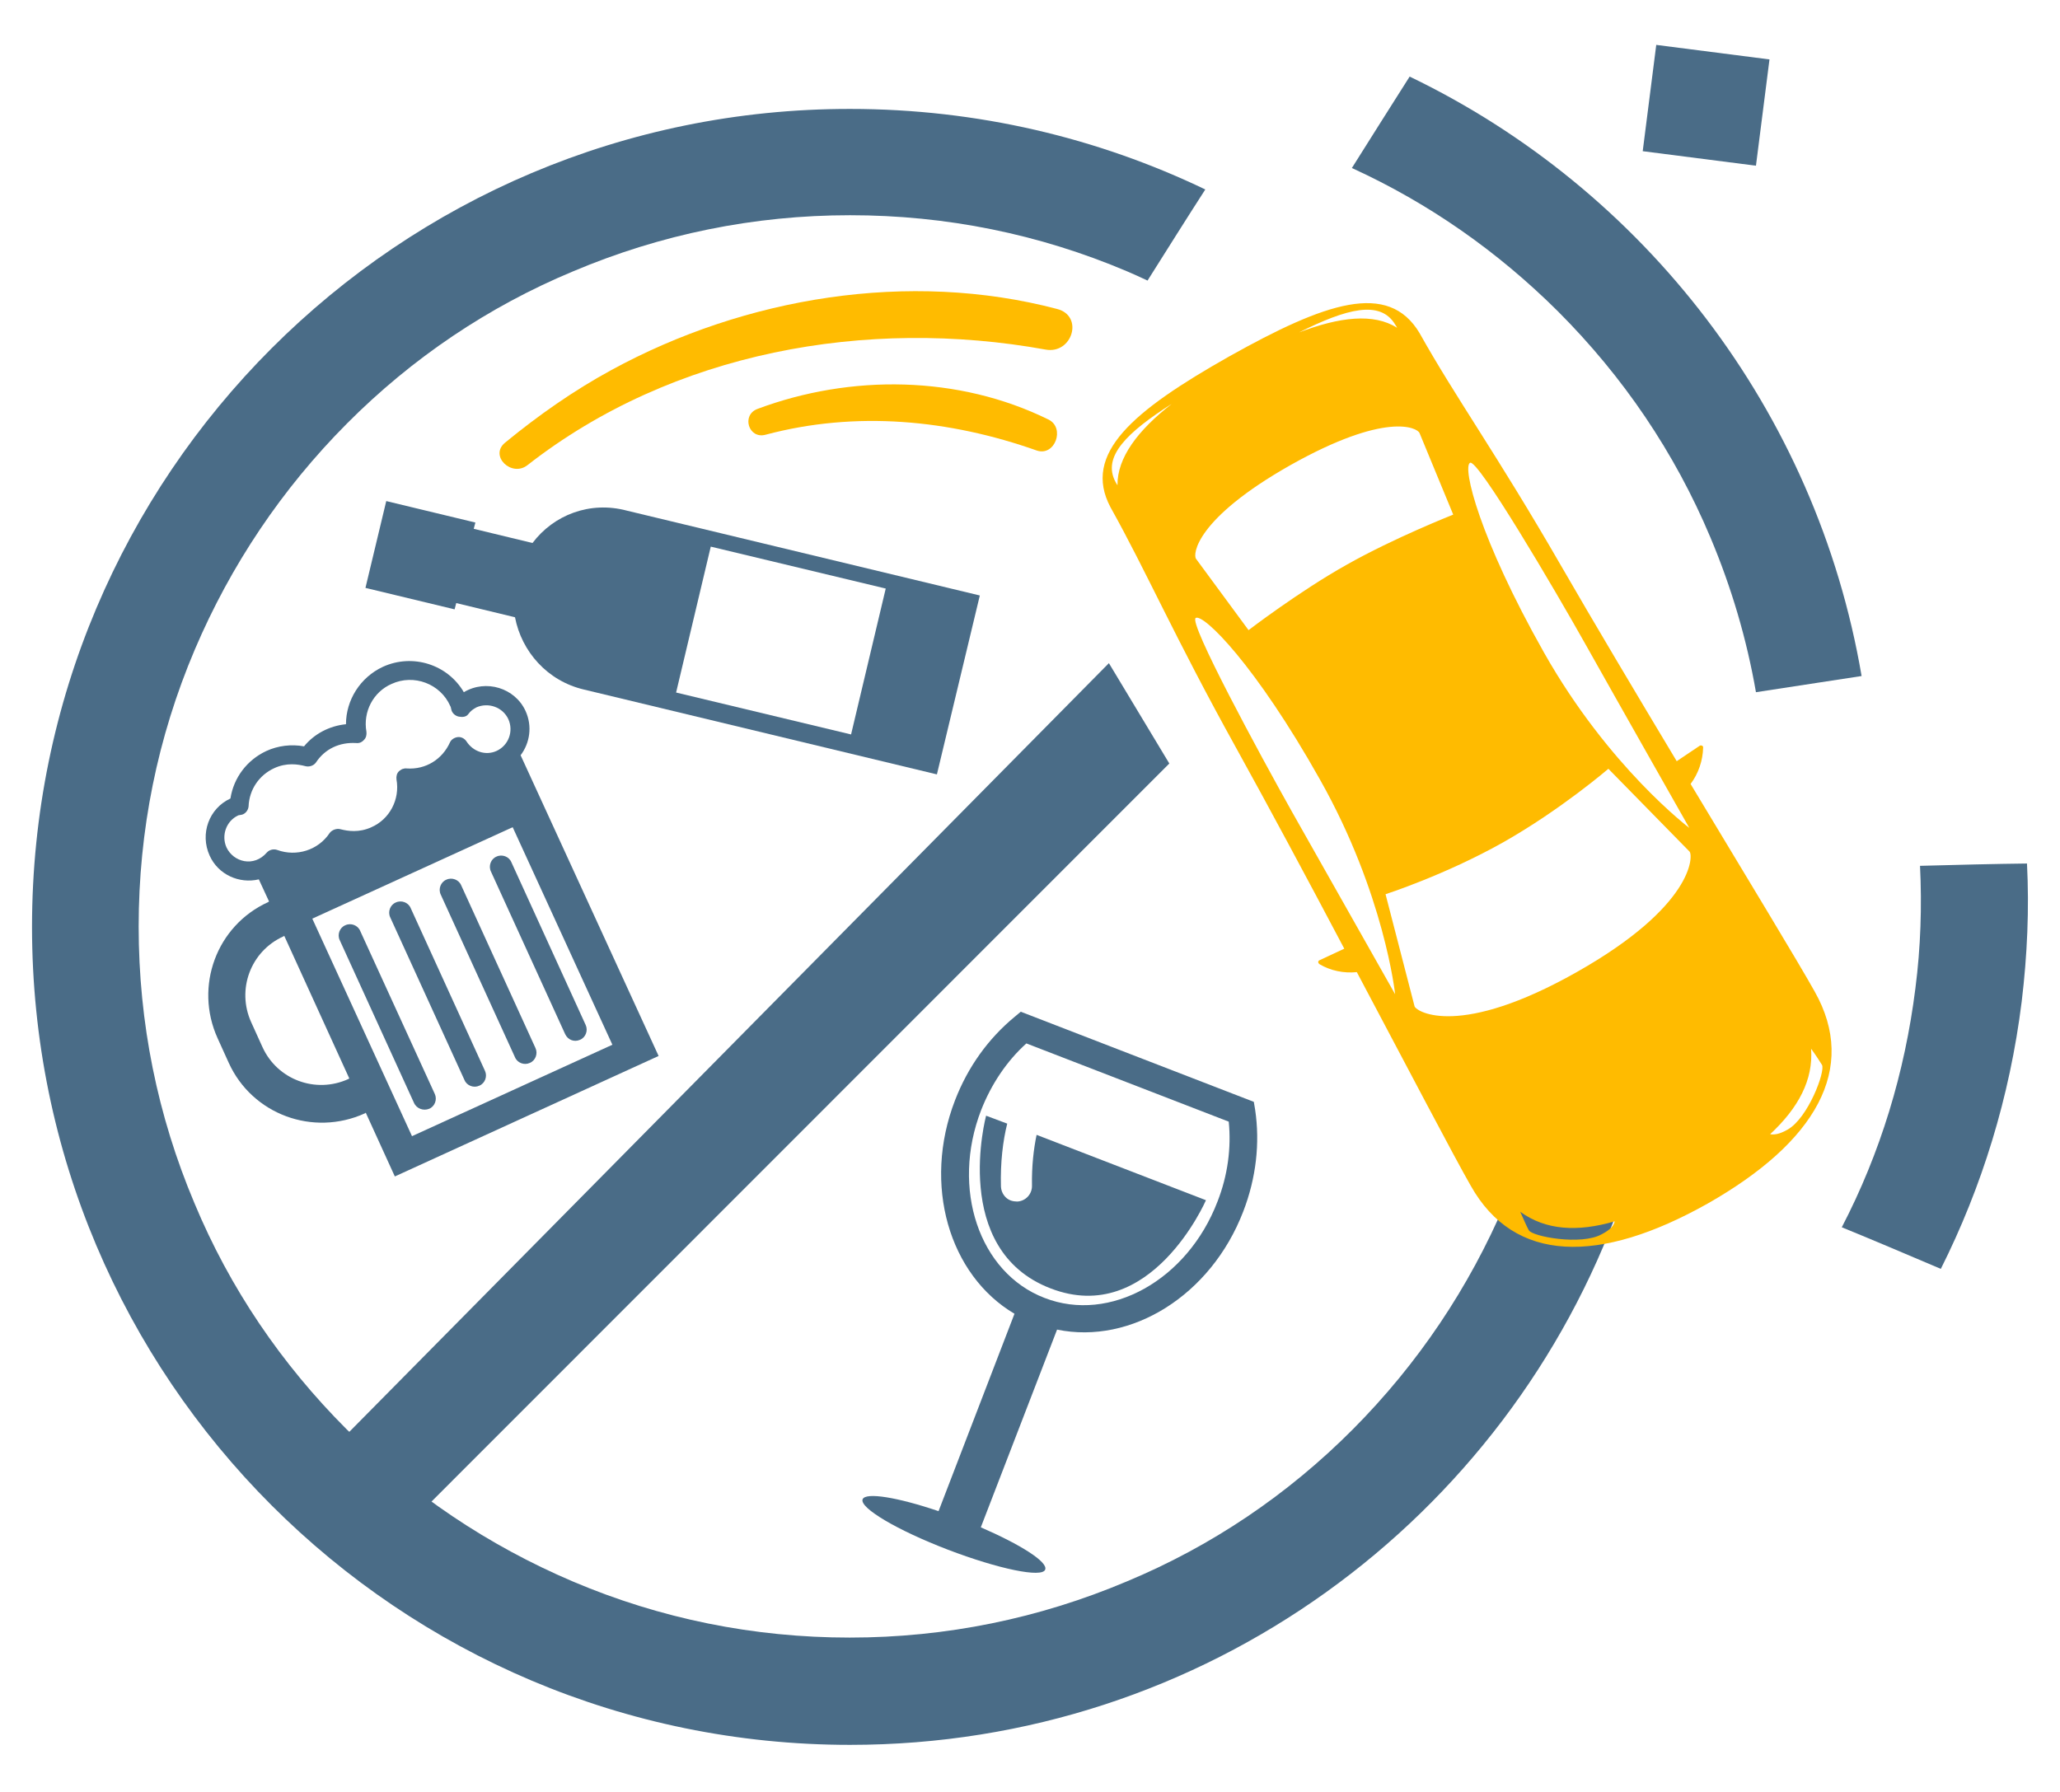 <?xml version="1.0" encoding="utf-8"?>
<!-- Generator: Adobe Illustrator 21.0.0, SVG Export Plug-In . SVG Version: 6.00 Build 0)  -->
<svg version="1.1" id="Layer_1" xmlns="http://www.w3.org/2000/svg" xmlns:xlink="http://www.w3.org/1999/xlink" x="0px" y="0px"
	 viewBox="0 0 624 542.9" style="enable-background:new 0 0 624 542.9;" xml:space="preserve">
<style type="text/css">
	.st0{fill:#4A6C87;}
	.st1{fill:#FFBB00;}
</style>
<path class="st0" d="M161.3,164.5l-17.8-4.3l0.5-1.9l-27-6.5l-6.3,26.3l27,6.5l0.5-1.9l17.8,4.3c2,10.4,9.8,19.3,20.9,21.9
	l106.9,25.7l13-54.2l-106.9-25.7C178.7,151.7,167.7,156,161.3,164.5z M268.3,178.3l-10.5,44.2l-53-12.7l10.5-44.2L268.3,178.3z"/>
<g>
	<path class="st0" d="M140.5,209.7c-4.9-8.4-15.5-11.8-24.5-7.7c-6.9,3.2-11.2,10.1-11.2,17.4c-5,0.5-9.6,2.9-12.7,6.7
		c-3.9-0.7-7.9-0.2-11.4,1.4c-5.8,2.7-9.9,8-10.9,14.4c-6.5,3-9.3,10.7-6.3,17.3c2.6,5.8,9,8.6,14.9,7.2l3.1,6.7
		c-0.2,0.1-0.2,0.1-0.3,0.2c-15.6,7.1-22.4,25.5-15.3,41.2l3.4,7.5c7.1,15.6,25.5,22.4,41.2,15.3c0.2-0.1,0.2-0.2,0.3-0.2l8.8,19.3
		l79.9-36.5l-41.8-91.1c2.8-3.7,3.6-8.8,1.5-13.4C156,208.4,147.2,205.7,140.5,209.7z M105.8,326.7c-0.2,0.1-0.2,0.2-0.3,0.2
		c-9.9,4.5-21.5,0.2-26-9.7l-3.4-7.5c-4.5-9.9-0.2-21.5,9.7-26c0.2-0.1,0.2-0.1,0.3-0.2L105.8,326.7z M185.5,316.5l-60.7,27.7
		l-30.2-65.9l60.7-27.7L185.5,316.5z M150.4,227.5c-3.3,1.5-7.1,0.2-9.1-2.9c-0.6-0.9-1.6-1.4-2.6-1.3c-1,0.1-2,0.7-2.4,1.6
		c-2.3,5.1-7.3,8.3-13.1,7.9c-0.5-0.1-1,0.1-1.4,0.2c-0.3,0.2-0.7,0.4-1,0.7c-0.6,0.6-0.8,1.5-0.7,2.4c1.1,6.1-2.1,12.1-7.6,14.5
		c-3.7,1.7-7.1,1.2-9.4,0.6c-1.1-0.3-2.5,0.2-3.2,1.1c-3.5,5.3-10.1,7.3-15.9,5.2c-1.1-0.4-2.4-0.1-3.2,0.8
		c-3.9,4.5-10.1,2.9-12.2-1.6c-1.6-3.6-0.1-8,3.6-9.7c0.2,0,0.9-0.2,1.1-0.2c1.1-0.3,1.9-1.4,2-2.5c0.2-5.1,3.2-9.5,7.8-11.6
		c3.7-1.7,7.1-1.2,9.4-0.6c1.1,0.3,2.5-0.1,3.2-1.1c2.7-4.1,7.1-6.2,12.2-5.9c0.9,0.1,1.7-0.2,2.4-1c0.6-0.6,0.8-1.5,0.7-2.4
		c-1.1-6.1,2.1-12.1,7.6-14.5c6.7-3.1,14.8-0.1,17.8,6.7c0.2,0.3,0.2,0.7,0.3,1c0.2,1.1,1.2,2,2.3,2.2c1.1,0.2,2.2,0.1,2.8-0.7
		c0.8-1.1,1.6-1.6,2.5-2.1c3.6-1.6,8-0.1,9.7,3.6C155.6,221.5,154.1,225.8,150.4,227.5z"/>
	<path class="st0" d="M175.7,315c1.7-0.7,2.5-2.8,1.7-4.5l-22.5-49.3c-0.7-1.7-2.8-2.5-4.5-1.7c-1.7,0.7-2.5,2.8-1.7,4.5l22.5,49.3
		C172,315,173.9,315.8,175.7,315z"/>
	<path class="st0" d="M160.5,322c1.7-0.7,2.5-2.8,1.7-4.5l-22.5-49.3c-0.7-1.7-2.8-2.5-4.5-1.7c-1.7,0.7-2.5,2.8-1.7,4.5l22.5,49.3
		C156.7,322,158.8,322.8,160.5,322z"/>
	<path class="st0" d="M145.2,328.9c1.7-0.7,2.5-2.8,1.7-4.5l-22.5-49.3c-0.7-1.7-2.8-2.5-4.5-1.7c-1.7,0.7-2.5,2.8-1.7,4.5
		l22.5,49.3C141.4,328.9,143.5,329.7,145.2,328.9z"/>
	<path class="st0" d="M130,335.9c1.7-0.7,2.5-2.8,1.7-4.5L109.1,282c-0.7-1.7-2.8-2.5-4.5-1.7c-1.7,0.7-2.5,2.8-1.7,4.5l22.5,49.3
		C126.2,335.9,128.3,336.6,130,335.9z"/>
</g>
<g>
	<path class="st0" d="M376.6,367c3.9-10.1,5.1-20.7,3.6-30.8l-0.4-2.4l-70.6-27.3l-1.8,1.5c-8,6.6-14.2,15.2-18.1,25.3
		c-9.9,25.6-1.8,53,18,64.7l-23,59.8c-12.4-4.2-22.1-5.8-23-3.6c-1,2.6,10.5,9.4,25.9,15.3c15.2,5.8,28.5,8.6,29.4,6
		c0.9-2.3-7.5-7.6-19.5-12.8l23.1-59.9C342.6,407.4,366.8,392.5,376.6,367z M316.4,393.2c-19.8-7.6-28.4-33.1-19.2-56.9
		c3.1-7.9,7.8-14.9,13.7-20.2l61.3,23.7c0.8,7.9-0.3,16.3-3.4,24.2C359.7,387.8,336.2,400.9,316.4,393.2z"/>
	<path class="st0" d="M314,343.8c-0.9,4.3-1.5,9.5-1.4,15.3c0.1,2.6-1.9,4.8-4.5,4.9c-0.6,0-1.3-0.1-1.9-0.3c-1.7-0.6-2.9-2.3-3-4.2
		c-0.2-7.4,0.6-13.9,1.9-19.1l-6.4-2.4c0,0-10.9,40.6,19.5,52.3c30.4,11.8,47.1-26.7,47.1-26.7L314,343.8z"/>
</g>
<path class="st0" d="M455.9,364.5c-10.9,25.6-26.4,48.7-46.1,68.5s-42.8,35.4-68.5,46.1c-26.5,11.2-54.7,17-83.9,17
	c-29.1,0-57.3-5.7-83.9-17c-25.6-10.9-48.7-26.4-68.5-46.1c-19.8-19.8-35.4-42.8-46.1-68.5c-11.2-26.5-16.9-54.7-16.9-83.8
	c0-29.1,5.7-57.3,17-83.9c10.9-25.6,26.4-48.7,46.1-68.5s42.8-35.4,68.5-46.1c26.5-11.2,54.7-17,83.9-17c29.1,0,57.3,5.7,83.9,17
	c2.1,0.9,4.1,1.8,6.2,2.8c5.3-8.4,12.2-19.4,17.5-27.6C332.6,41.8,296.1,33,257.5,33C120.6,32.9,9.7,143.9,9.7,280.8
	s110.9,247.8,247.8,247.8c107.6,0,199.1-68.5,233.4-164.4c-9.6-2.8-21.8-6.2-31.3-8.8C458.4,358.4,457.2,361.5,455.9,364.5z"/>
<path class="st0" d="M427,23.2c-5.3,8.3-12.2,19.3-17.5,27.7c23.2,10.6,44.1,25.2,62.4,43.4c19.8,19.8,35.4,42.8,46.2,68.5
	c6.4,15.2,11,30.8,13.8,46.9c10.6-1.6,23-3.5,32-4.9C550.2,124.4,497.9,57.3,427,23.2z"/>
<path class="st0" d="M581.6,262.3c0.6,12.2,0.2,24.7-1.4,37.1c-3.2,25.5-10.6,49.9-22.3,72.4c9.1,3.7,20.8,8.7,30,12.6
	c12.4-24.7,20.9-52,24.5-81c1.7-14.1,2.3-28.1,1.6-41.8C604.9,261.7,592.3,262,581.6,262.3z"/>
<g>
	<polygon class="st0" points="335.9,200.9 104.3,435.3 127.3,458.3 354.2,231.3 	"/>
</g>
<g>
	<polygon class="st0" points="536,18 501.7,13.6 497.6,45.8 531.9,50.2 	"/>
</g>
<g>
	<path class="st1" d="M549.7,300.4c-4.9-8.8-20.4-34.3-37.6-62.9c2.4-3.2,3.7-7.1,3.8-11v-0.1c0-0.5-0.6-0.7-1-0.5l-7,4.7
		c-12.3-20.5-25.1-42-35.2-59.5c-19.5-33.8-31.8-50.7-42.7-70.2c-9.5-15.9-28.6-9.2-57.7,7.1c-29,16.4-44.6,29.4-35.9,45.7
		c10.9,19.5,19.1,38.7,38,72.8c9.8,17.7,21.6,39.7,32.8,60.9l-7.5,3.5c-0.5,0.2-0.5,0.8-0.1,1.1c0,0,0.1,0,0.1,0.1
		c3.4,2,7.4,2.8,11.3,2.4c15.6,29.4,29.5,56,34.5,64.7c13.2,23.5,38.9,23.9,71.8,5.4C550,346,562.9,323.8,549.7,300.4z M445.3,140.2
		c2.3-1.3,25.5,38.1,35.2,55.4c9.7,17.3,31.2,55.2,31.2,55.2s-24.4-18.4-44-53.1C448.1,163,442.9,141.5,445.3,140.2z M422.6,98.3
		c0.2,0.3,0.4,0.6,0.6,1c-7.1-4.5-17.4-3.3-29.7,1.4C407.9,93.5,418.1,90.8,422.6,98.3z M390.9,140.9c28.8-16.2,38.4-11.4,39.1-9.7
		l10.2,24.7c0,0-18,7.1-32.3,15.2c-14.3,8-29.7,19.8-29.7,19.8l-15.9-21.6C361.3,168,362.1,157.2,390.9,140.9z M338.5,147
		c-0.2-0.3-0.4-0.6-0.6-1c-4.1-7.7,3.5-15,17.1-23.7C344.6,130.4,338.4,138.7,338.5,147z M391.4,246c-9.7-17.3-31.5-57.5-29.2-58.8
		c2.4-1.3,18.1,14.2,37.6,48.9c19.6,34.7,22.8,65.1,22.8,65.1S401.1,263.2,391.4,246z M485.2,373.9c-6.2,3.5-21.1,0.7-22.1-1.2
		c-0.6-1-1.6-3.4-2.6-5.6c7.7,5.6,17.3,6.2,28.6,2.9C488.9,371.2,487.9,372.5,485.2,373.9z M477.6,294.5
		c-35.4,20-48.4,12.1-49.1,10.4l-8.8-34c0,0,18-5.8,35.6-15.7c17.5-9.9,31.9-22.3,31.9-22.3l24.6,25.1
		C512.9,259.3,513,274.5,477.6,294.5z M541.5,342.2c-2.6,1.5-4.2,1.6-5.3,1.4c8.6-8,13.1-16.5,12.4-25.9c1.4,1.9,2.8,4.1,3.3,4.9
		C553,324.5,547.7,338.7,541.5,342.2z"/>
</g>
<path class="st1" d="M320.2,93.6c-44.8-11.8-94.5-3.6-135,18.5c-11.4,6.2-22.1,13.7-32.2,22c-4.9,4,2,10.6,6.8,6.8
	c44-34.4,102.8-44.8,156.9-35C324.8,107.4,328.4,95.7,320.2,93.6z"/>
<path class="st1" d="M317.6,127.1c-27.2-13.4-59.9-13.8-88.2-3.2c-4.9,1.9-2.6,9.2,2.5,7.8c27.4-7.3,55.6-4.6,82.2,4.8
	C319.6,138.3,322.7,129.6,317.6,127.1z"/>
</svg>
